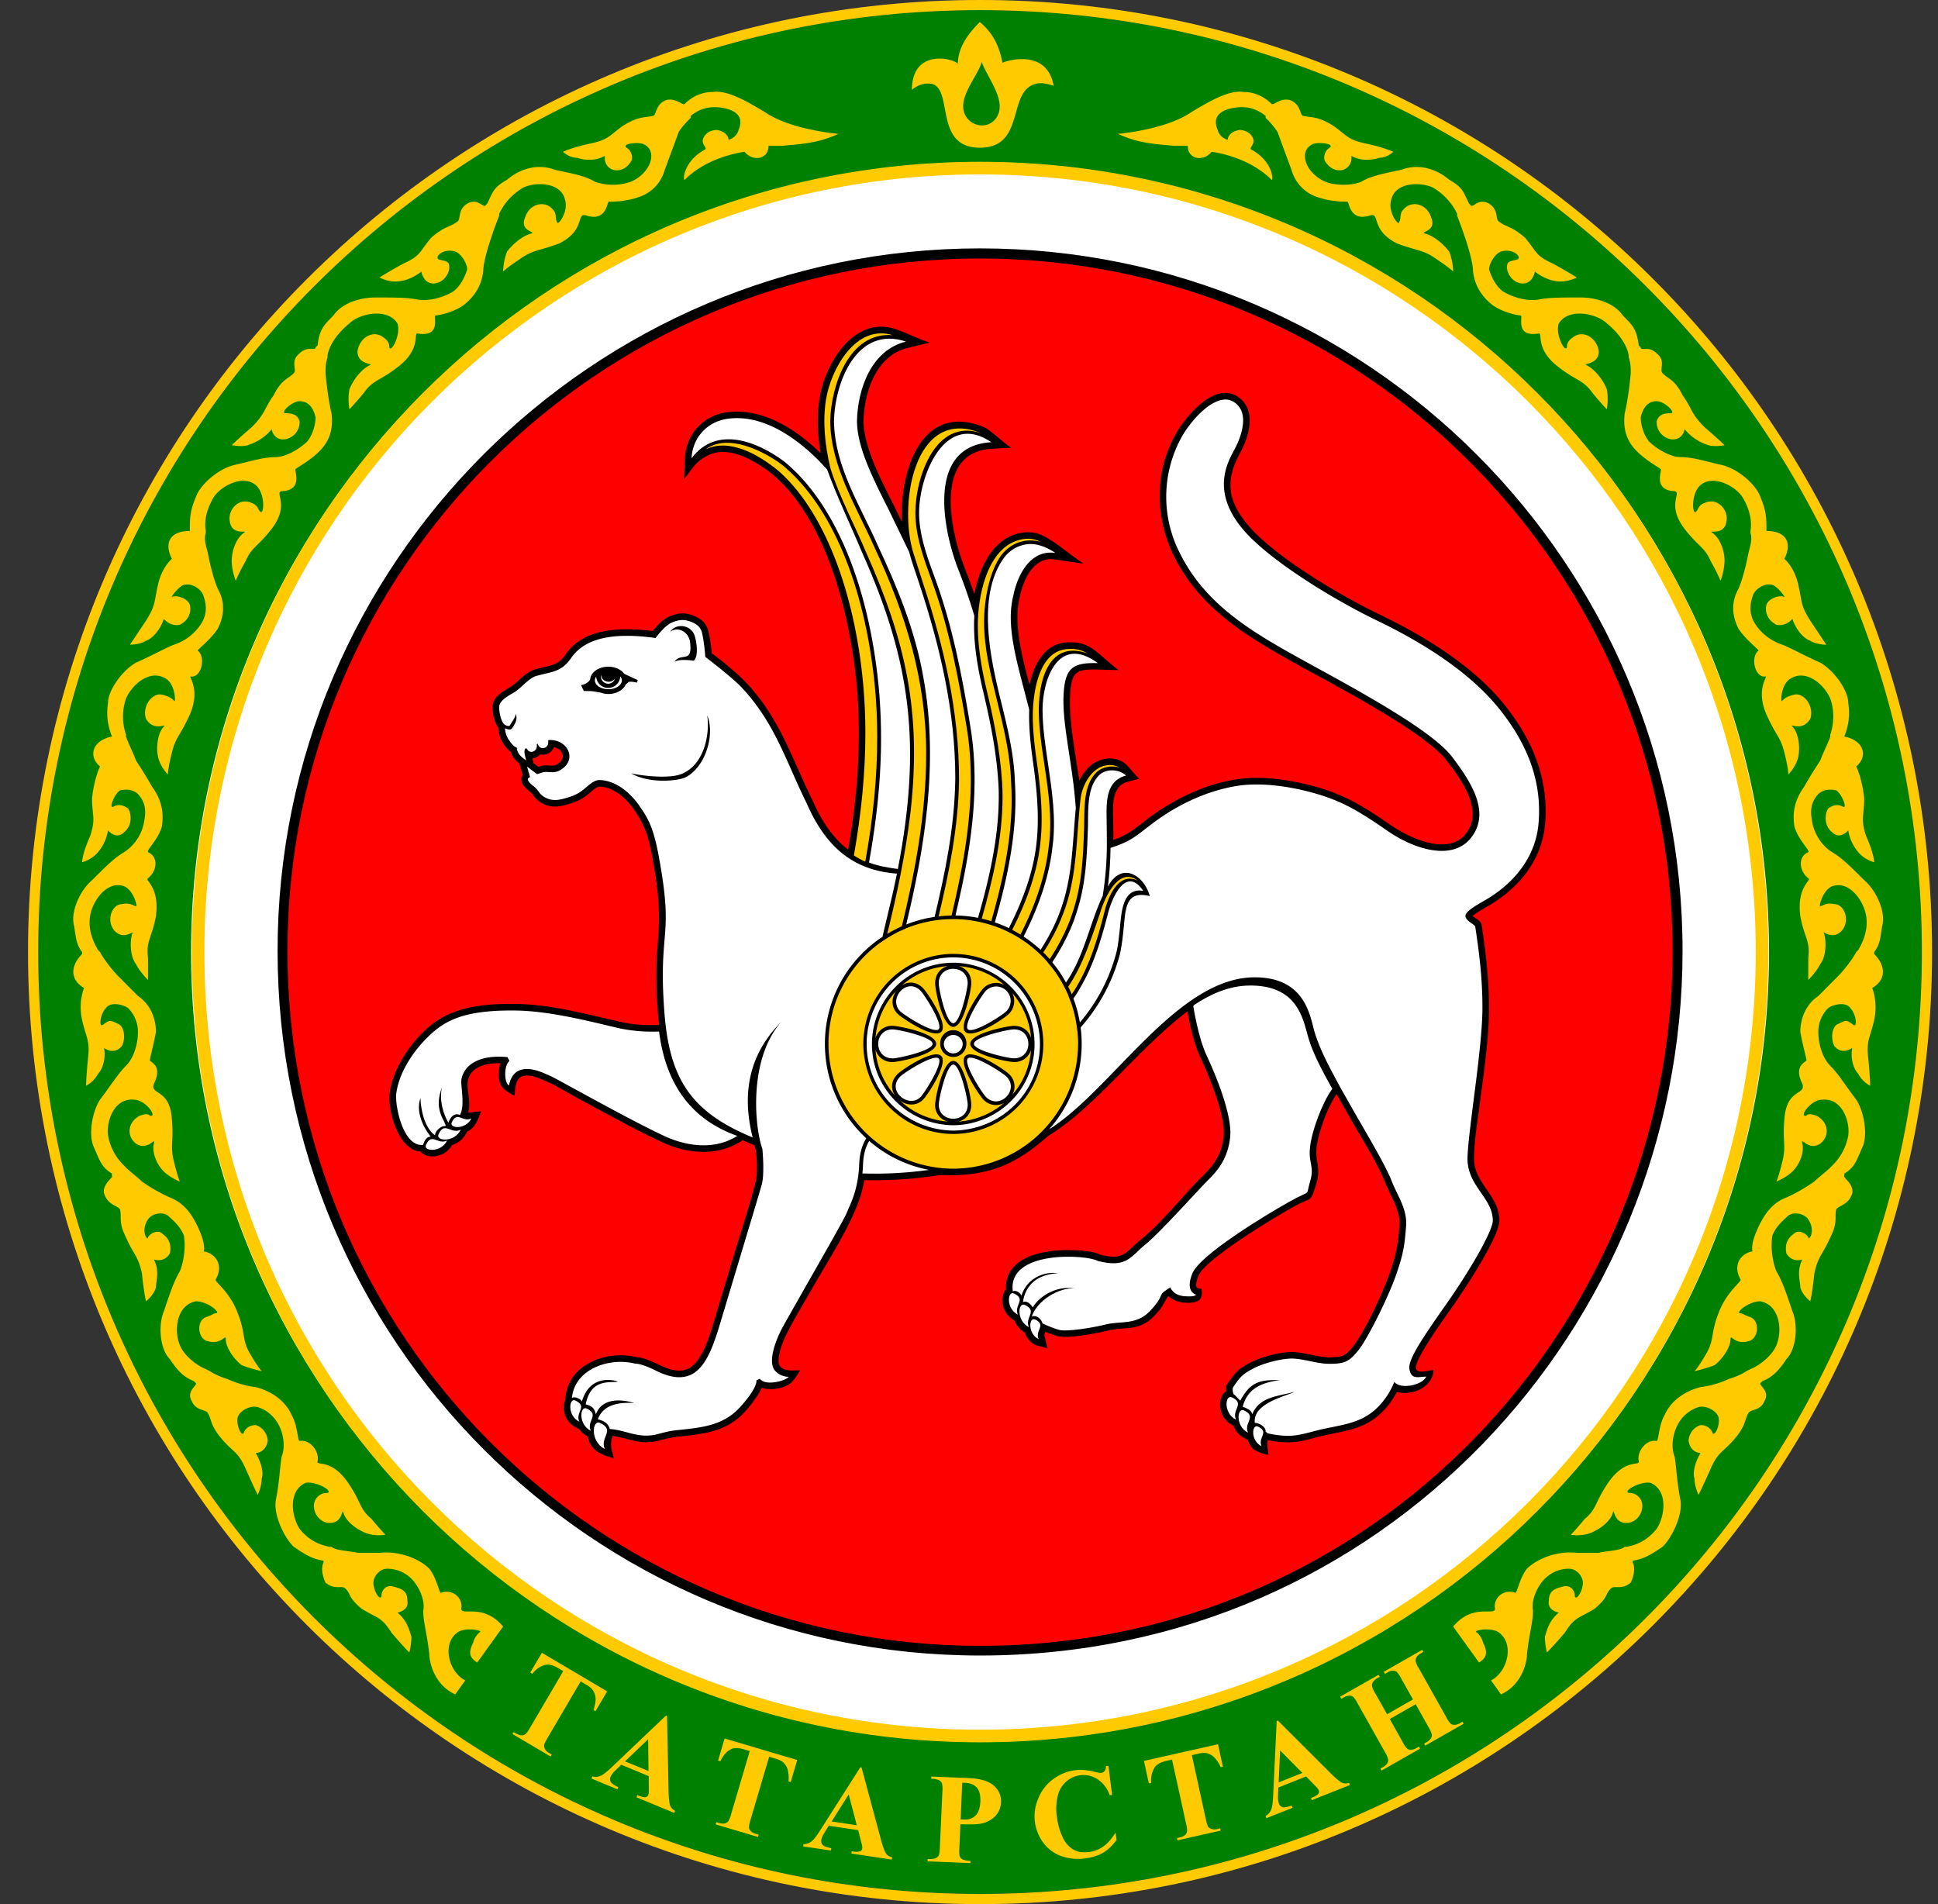 <svg xmlns="http://www.w3.org/2000/svg" width="57" height="56" fill="none" viewBox="0 0 57 56"><rect x="0" y="0" width="57" height="56" fill="#333333" stroke="none"/><g clip-path="url(#a)"><path fill="#fff" stroke="#4a4743" d="M28.825.5c15.188 0 27.5 12.312 27.5 27.5s-12.312 27.5-27.5 27.5-27.5-12.312-27.5-27.5S13.637.5 28.825.5Z"/><path fill="#000" fill-rule="evenodd" d="M28.825 48.689c-11.392 0-20.661-9.27-20.661-20.722 0-11.393 9.269-20.662 20.661-20.662s20.662 9.269 20.662 20.662c0 11.028-8.786 20.722-20.662 20.722m0-.355c-11.197 0-20.307-9.111-20.307-20.366 0-11.199 9.11-20.308 20.307-20.308s20.307 9.11 20.307 20.308c0 10.839-8.634 20.366-20.307 20.366" clip-rule="evenodd"/><path fill="green" fill-rule="evenodd" d="M28.826 55.7c15.259 0 27.7-12.383 27.7-27.701S44.086.297 28.827.297C13.566.297 1.123 12.68 1.123 27.999S13.565 55.7 28.826 55.7m0-4.496c12.782 0 23.204-10.374 23.204-23.205S41.608 4.794 28.826 4.794C16.042 4.794 5.62 15.168 5.62 27.999s10.422 23.205 23.206 23.205" clip-rule="evenodd"/><path fill="#ffcb00" fill-rule="evenodd" d="M28.826 56c15.423 0 27.999-12.517 27.999-28S44.249 0 28.826 0C13.401 0 .825 12.517.825 28s12.576 28 28.001 28m0-.298c15.26 0 27.7-12.384 27.7-27.702S44.087.298 28.827.298 1.123 12.682 1.123 28s12.442 27.702 27.703 27.702" clip-rule="evenodd"/><path fill="#ffcb00" fill-rule="evenodd" d="m17.857 49.743-.342.583-.056-.034q.067-.231.058-.355a.5.5 0 0 0-.088-.24.6.6 0 0 0-.193-.153l-.157-.094-.974 1.661q-.098.166-.102.217a.2.2 0 0 0 .027.114.3.3 0 0 0 .126.117l.071.041-.034.059-1.12-.662.034-.056.072.04a.34.34 0 0 0 .17.055.17.17 0 0 0 .109-.039q.039-.025.135-.19l.974-1.66-.155-.09q-.217-.128-.37-.094a.7.7 0 0 0-.386.264l-.06-.036.342-.583zm-3.06-1.905c-.585-.705-1.232-.295-1.232-.528.06-.293-.234-.588-.587-.47-.058.058-.117-.41-.351-.704-.294-.294-.882-.529-1.467-.468h-.646c-.236-.06-.646-.06-.763-.178h-.059a1.4 1.4 0 0 1-.88-.527c-.235-.353-.352-1.116.176-1.352.294-.058.82.236.646.296-.06 0-.177 0-.293.115-.237.236-.06.704.293.764.469.058.41-.47.469-.295.06.235.353.472.646.59.292.116.586.056.586.056s-.117-.117-.411-.467c-.352-.295-.292-.47-.646-1-.527-.821-.996-.527-.937-.703.057-.294-.237-.647-.53-.588-.058 0-.058-.468-.234-.762-.177-.411-.59-.706-1.057-.822-.47-.059-.82-.235-.82-.235a2 2 0 0 1-.53-.235l-.117-.06c-.291-.116-.645-.41-.763-.701-.175-.412-.117-1.175.472-1.293.35 0 .76.352.584.352-.057 0-.116.06-.293.116-.291.119-.234.647.059.705.41.12.528-.234.528-.058 0 .235.235.587.469.763.294.117.587.176.587.176s-.116-.118-.351-.528c-.236-.411-.118-.587-.352-1.174-.236-.646-.704-.939-.647-.997.237-.414 0-.763-.352-.822 0 0 .059-.176-.116-.587-.177-.41-.412-.823-.881-.998a5 5 0 0 1-.822-.47c-.118-.117-.352-.294-.47-.41l-.057-.06a1.62 1.62 0 0 1-.47-.88c-.059-.41.175-1.114.761-1.057.354 0 .707.53.47.47-.056-.057-.116-.057-.293 0-.352.177-.411.588-.118.821.355.237.588-.233.528 0-.058.237.06.589.293.822.178.177.47.294.47.294s-.058-.117-.174-.588c-.118-.469 0-.584-.059-1.232-.06-.938-.646-.702-.53-1.055.293-.588-.173-.644-.116-.705 0-.057.116-.47.176-.821 0-.411-.176-.822-.529-1.056l-.585-.588c-.119-.117-.411-.47-.53-.704l-.059-.06c-.175-.293-.293-.644-.234-.996.06-.411.47-1.057.999-.881.291.118.41.645.35.588-.059 0-.175-.118-.41-.06-.294 0-.469.47-.235.764.295.351.645-.06.53.117-.06.234-.06.645.115.88.118.235.355.47.355.47v-.646c-.06-.528.115-.587.233-1.232.117-.881-.35-1.057-.233-1.115.293-.236.293-.648 0-.764-.06-.058.293-.352.409-.762.057-.411 0-.764-.294-1.173-.233-.412-.47-.764-.47-.764-.059-.177-.234-.527-.293-.704v-.06a1.64 1.64 0 0 1 0-1.056c.177-.41.705-.88 1.174-.586.294.176.294.761.236.646-.059-.06-.118-.119-.353-.177-.294-.06-.587.352-.47.706.234.41.645.115.527.233-.173.177-.233.587-.173.88.057.293.291.529.291.529s0-.177.119-.647c.117-.468.234-.468.528-1.116.351-.82-.119-1.173.058-1.115.293 0 .41-.584.177-.762-.057 0 .351-.292.586-.646.178-.35.235-.762 0-1.173-.175-.411-.293-1.056-.293-1.056-.06-.235-.118-.41-.06-.588v-.058c-.058-.352.06-.704.237-.998.234-.352.938-.703 1.291-.293.235.293.176.88.058.704-.058-.058-.058-.176-.235-.235-.353-.176-.703.177-.646.529.059.47.588.233.41.351-.232.177-.351.53-.351.823s.119.586.119.586.058-.176.292-.586c.176-.412.353-.412.76-.94.59-.763 0-1.115.355-1.115.588-.06.294-.644.352-.644.059-.06.41-.237.704-.53.294-.295.41-.646.353-1.115-.117-.469-.176-1.173-.176-1.173 0-.177 0-.295.059-.47v-.059c.058-.352.352-.704.644-.941.294-.29 1.116-.467 1.41 0 .117.297-.177.883-.236.706 0-.058 0-.175-.174-.292-.295-.235-.706 0-.764.411 0 .41.527.35.352.41-.234.118-.47.41-.588.704-.058.293 0 .587 0 .587s.118-.117.412-.469c.293-.411.47-.352.998-.764.705-.529.47-.996.587-.996.703.117.47-.47.528-.53.058 0 .47-.058.822-.294.293-.234.527-.526.587-.998 0-.469.47-1.642.47-1.642v-.059c.174-.352.41-.587.703-.764.352-.175 1.116-.175 1.233.355.117.35-.235.82-.235.644-.06-.058 0-.235-.117-.351-.235-.293-.704-.178-.823.233-.176.41.353.41.176.47-.234.058-.527.292-.705.528-.116.293-.116.586-.116.586s.116-.117.47-.35c.41-.295.528-.236 1.173-.472.823-.41.47-.938.823-.82.585.176.585-.41.645-.41.058 0 .468 0 .821-.118.41-.118.705-.41.822-.821.177-.471.411-1.116.411-1.116.118-.177.234-.294.351-.412v-.058c.294-.235.588-.294.941-.235.352.06.645.235.469.648-.058.232-.295.291-.295.291s0-.234-.351-.291c0 0-.234 0-.352.173-.175.237.118.354 0 .41-.645.353-.645.941-.586.882.704-.704 1.76-.821 1.76-.821.236.292.703.234.703-.176h.411c.53-.058 1-.058 1.644-.352 0 0-1.41-.116-2.171-.646-.587-.353-1.116-.646-1.527-.586-.294 0-.586.117-.82.35-.06.06-.236-.175-.527-.117-.355.118-.296.47-.413.47-.235.058-.41 0-.88.293-.411.293-.411.411-.998.53-.529.117-.763.234-.763.234s.176.175.411.175c.175.06.528.117.823-.058 0 0-.06.293.233.412.235.059.411-.06.528-.237.059-.058.059-.292-.117-.409-.177-.117.293-.176.47-.117.293.117.293.41.175.644a1.06 1.06 0 0 1-.528.47 1.6 1.6 0 0 1-1.055 0c-.295-.176-.646-.235-1.176-.351-.469-.18-.996-.06-1.409.292-.409.234-.409.352-.585.704l-.059.058c-.058.06-.234-.233-.528-.058-.293.178-.177.47-.293.529-.235.176-.353.117-.762.468-.354.412-.294.53-.825.765-.527.294-.702.41-.702.41s.234.117.469.117c.176 0 .47-.057.764-.294 0 0 .057.352.351.352.293 0 .47-.291.47-.469 0-.176-.059-.176-.294-.233-.176-.06.117-.35.47-.236.175.058.351.353.351.528-.057.177-.176.47-.41.645-.293.177-.704.295-1.056.237-.294-.06-.646-.06-1.234-.06-.47 0-.996.177-1.233.529-.293.293-.41.41-.467.88l-.06.058c0 .119-.234-.058-.47.177-.292.233-.058.47-.175.587-.176.176-.354.176-.587.645-.293.41-.234.528-.646.939-.41.352-.587.529-.587.529s.293.058.47 0c.176-.06.47-.177.702-.47 0 0 .06.35.412.293a.51.51 0 0 0 .412-.527c-.06-.177-.176-.236-.412-.236-.175 0 .177-.353.412-.353.292 0 .41.236.47.471 0 .176-.06.469-.235.702-.235.236-.647.471-.937.471-.354 0-.707.117-1.235.236-.47.118-.997.586-1.113.938-.178.411-.178.646-.178.938v.06c-.587 0-.765.352-.528.82 0 0-.294.237-.41.765-.12.528-.06.587-.353 1.056l-.47.704s.293 0 .47-.116c.175-.057.41-.294.526-.646 0 0 .178.235.47.175.237-.117.353-.352.295-.586-.059-.177-.353-.294-.528-.236-.06.059.175-.29.352-.351.234-.059.527.117.586.351.059.177.118.47-.059.764a1.5 1.5 0 0 1-.82.645c-.296.118-.589.295-1.117.528-.41.236-.82.82-.82 1.174-.059.41 0 .705.116.999-.586.116-.704.586-.352.879 0 0-.175.352-.234.94 0 .528.117.586-.06 1.116-.234.528-.234.762-.234.762s.235-.059.411-.234c.117-.118.294-.355.352-.705 0 0 .236.293.47.057.235-.174.235-.527.117-.704-.176-.115-.292-.115-.41-.058-.177.118 0-.354.176-.47.234-.057.468 0 .586.177.177.236.177.47.12.762a1.34 1.34 0 0 1-.588.88c-.295.177-.529.412-.94.823-.352.294-.645.937-.528 1.35.058.352.058.53.234.763v.058c-.351.353-.351.764.058.998 0 0-.175.41-.058.94.118.528.235.585.176 1.116-.058.585-.058.82-.058.82s.235-.117.351-.352c.119-.117.236-.411.178-.761 0 0 .292.233.527-.06.117-.235.06-.588-.116-.646-.235-.117-.235-.117-.411 0-.178.174-.119-.294.058-.469.118-.177.47-.118.645 0a.98.98 0 0 1 .293.704c0 .352-.118.764-.352.998s-.411.528-.763.996c-.234.354-.352 1.058-.175 1.41.175.409.235.586.527.763v.059c.06.058-.292.235-.233.527.116.353.41.353.469.47.058.235-.058.353.175.82.234.53.352.53.47 1.058.06.588.118.822.118.822s.233-.176.293-.411c0-.176.117-.47-.06-.82 0 0 .293.115.47-.177.06-.294-.059-.471-.234-.589-.116-.116-.352 0-.41.117 0 .12-.236-.174 0-.527.116-.174.41-.234.585-.116.119.116.353.292.471.586.058.351 0 .763-.118 1.056-.175.294-.293.647-.47 1.175-.174.41-.117 1.115.177 1.408.234.352.411.529.704.645l.06.06c.058.058-.296.233-.12.528.12.294.412.235.47.352.119.176.06.353.412.762.352.413.47.353.704.88.235.529.353.764.353.764s.116-.235.116-.469c.06-.177 0-.468-.176-.761 0 0 .295 0 .353-.355a.51.51 0 0 0-.353-.468c-.117 0-.293.058-.352.234-.059.117-.233-.234-.175-.47.057-.175.352-.352.587-.293.176.059.408.176.587.47.175.293.233.704.115.997-.057.35-.057.704-.172 1.29-.061.412.232 1.058.526 1.35.352.236.528.353.879.412v.058c-.117.234.06.588.06.588.293.233.47.058.587.175.176.176.058.236.47.588.468.292.586.233.88.705.35.41.528.585.528.585s.06-.235.06-.468c-.06-.178-.12-.47-.412-.705 0 0 .352-.058.293-.353 0-.294-.176-.352-.41-.411-.177-.058-.353.06-.353.295-.058.116-.235-.178-.235-.411 0-.178.177-.411.41-.411.178 0 .469.057.706.293.234.234.41.645.35.94 0 .352.118.704.178 1.29 0 .178.117.88.763 1.173l.293-.41c-.469-.234-.705-1.057-.234-1.407.235-.177.821-.06.645 0a.6.6 0 0 0-.176.293c-.177.35-.059.47.118.587zM28.876 1.823c-.144.477-.816 1.148-.429 1.653.197.255.61.304.834.019.385-.489-.251-1.212-.405-1.672m-.058 2.521c-1.358 0-.77-1.716-1.41-1.877-.352-.059-.586.177-.586.177 0-1.248 1.27-.917 1.35-.763 0-.492.318-.906.646-1.233.39.325.568.703.668 1.2.078-.054 1.31-.446 1.503.677-.071-.03-.352-.117-.528-.058-.852.216-.284 1.877-1.643 1.877M42.74 47.838c.586-.705 1.232-.295 1.232-.528-.06-.293.235-.588.587-.47.058.058.118-.41.352-.704.293-.294.882-.529 1.466-.468h.647c.235-.06.646-.06.762-.178h.059q.528-.088.88-.527c.236-.353.353-1.116-.176-1.352-.294-.058-.82.236-.646.296.06 0 .177 0 .294.115.236.236.059.704-.294.764-.468.058-.41-.47-.468-.295-.06.235-.353.472-.646.59-.293.116-.587.056-.587.056s.117-.117.411-.467c.352-.295.292-.47.646-1 .527-.821.996-.527.938-.703-.057-.294.236-.647.529-.588.058 0 .058-.468.234-.762.177-.411.59-.706 1.057-.822.47-.059.82-.235.82-.235.178-.058.354-.117.53-.235l.118-.06c.29-.116.644-.41.762-.701.176-.412.117-1.175-.471-1.293-.35 0-.761.352-.585.352.057 0 .117.06.294.116.29.119.233.647-.06.705-.41.12-.528-.234-.528-.058 0 .235-.235.587-.469.763-.294.117-.587.176-.587.176s.116-.118.351-.528c.236-.411.119-.587.352-1.174.236-.646.704-.939.647-.997-.236-.414 0-.763.352-.822 0 0-.059-.176.117-.587.176-.41.412-.823.88-.998.411-.176.822-.47.822-.47.118-.117.352-.294.47-.41l.058-.06a1.62 1.62 0 0 0 .47-.88c.058-.41-.176-1.114-.762-1.057-.353 0-.706.53-.47.47.057-.057.117-.057.293 0 .353.177.412.588.118.821-.354.237-.588-.233-.528 0 .058.237-.06.589-.293.822-.178.177-.47.294-.47.294s.058-.117.175-.588c.117-.469 0-.584.058-1.232.06-.938.647-.702.53-1.055-.293-.588.174-.644.117-.705 0-.057-.117-.47-.177-.821 0-.411.177-.822.53-1.056l.585-.588c.118-.117.41-.47.53-.704l.058-.06c.175-.293.293-.644.234-.996-.059-.411-.47-1.057-.998-.881-.292.118-.41.645-.35.588.058 0 .174-.118.41-.06.294 0 .468.47.234.764-.294.351-.645-.06-.529.117.06.234.06.645-.116.88-.118.235-.354.47-.354.47v-.646c.06-.528-.116-.587-.234-1.232-.117-.881.351-1.057.234-1.115-.293-.236-.293-.648 0-.764.06-.058-.293-.352-.41-.762-.057-.411 0-.764.294-1.173.233-.412.47-.764.47-.764.059-.177.235-.527.294-.704v-.06a1.64 1.64 0 0 0 0-1.056c-.178-.41-.705-.88-1.175-.586-.294.176-.294.761-.235.646.058-.06.117-.119.353-.177.293-.06.586.352.469.706-.234.41-.645.115-.527.233.174.177.233.587.174.88-.058.293-.292.529-.292.529s0-.177-.119-.647c-.117-.468-.234-.468-.527-1.116-.352-.82.118-1.173-.058-1.115-.294 0-.411-.584-.178-.762.058 0-.35-.292-.586-.646-.177-.35-.235-.762 0-1.173.176-.411.294-1.056.294-1.056.059-.235.117-.41.059-.588v-.058c.058-.352-.06-.704-.237-.998-.233-.352-.937-.703-1.29-.293-.236.293-.176.88-.059.704.058-.058.058-.176.235-.235.353-.176.704.177.646.529-.058.47-.588.233-.41.351.233.177.352.53.352.823a1.8 1.8 0 0 1-.12.586s-.058-.176-.291-.586c-.177-.412-.354-.412-.762-.94-.589-.763 0-1.115-.354-1.115-.587-.06-.293-.644-.352-.644-.059-.06-.41-.237-.703-.53-.295-.295-.411-.646-.354-1.115.117-.469.177-1.173.177-1.173 0-.177 0-.295-.06-.47v-.059c-.058-.352-.351-.704-.644-.941-.294-.29-1.116-.467-1.41 0-.117.297.177.883.237.706 0-.058 0-.175.173-.292.295-.235.706 0 .765.411 0 .41-.528.35-.353.41.234.118.47.41.588.704.059.293 0 .587 0 .587s-.118-.117-.412-.469c-.292-.411-.47-.352-.997-.764-.706-.529-.47-.996-.588-.996-.703.117-.469-.47-.528-.53-.057 0-.469-.058-.822-.294-.293-.234-.527-.526-.587-.998 0-.469-.469-1.642-.469-1.642v-.059a1.8 1.8 0 0 0-.704-.764c-.352-.175-1.115-.175-1.233.355-.117.35.235.82.235.644.06-.058 0-.235.118-.351.235-.293.703-.178.822.233.176.41-.353.41-.176.47.234.058.527.292.705.528.117.293.117.586.117.586s-.117-.117-.47-.35c-.41-.295-.529-.236-1.174-.472-.822-.41-.47-.938-.822-.82-.586.176-.586-.41-.646-.41-.058 0-.468 0-.82-.118a1.17 1.17 0 0 1-.823-.821c-.176-.471-.411-1.116-.411-1.116a2.5 2.5 0 0 0-.35-.412v-.058c-.295-.235-.588-.294-.942-.235-.352.06-.645.235-.468.648.057.232.294.291.294.291s0-.234.351-.291c0 0 .235 0 .353.173.175.237-.118.354 0 .41.645.353.645.941.585.882-.703-.704-1.76-.821-1.76-.821-.236.292-.703.234-.703-.176h-.41c-.53-.058-1-.058-1.645-.352 0 0 1.41-.116 2.172-.646.586-.353 1.115-.646 1.526-.586.294 0 .587.117.82.35.06.06.237-.175.528-.117.354.118.296.47.412.47.235.058.41 0 .881.293.41.293.41.411.997.53.529.117.763.234.763.234s-.176.175-.41.175c-.175.06-.53.117-.824-.058 0 0 .06.293-.233.412-.234.059-.41-.06-.528-.237-.058-.058-.059-.292.117-.409.177-.117-.293-.176-.47-.117-.293.117-.293.41-.175.644.058.119.234.352.528.47.294.119.761.119 1.056 0 .294-.176.646-.235 1.175-.351.469-.18.997-.06 1.409.292.41.234.41.352.585.704l.06.058c.057.06.234-.233.528-.058.293.178.176.47.293.529.234.176.352.117.761.468.354.412.294.53.825.765.527.294.702.41.702.41s-.234.117-.469.117c-.175 0-.47-.057-.764-.294 0 0-.056.352-.35.352s-.471-.291-.471-.469c0-.176.06-.176.294-.233.176-.06-.117-.35-.47-.236-.175.058-.351.353-.351.528.058.177.176.47.41.645.294.177.705.295 1.056.237.294-.06.646-.06 1.234-.06.47 0 .997.177 1.233.529.294.293.41.41.468.88l.059.058c0 .119.234-.058.47.177.292.233.058.47.176.587.176.176.353.176.586.645.294.41.234.528.646.939.41.352.588.529.588.529s-.294.058-.47 0a1.45 1.45 0 0 1-.703-.47s-.06.35-.412.293a.51.51 0 0 1-.411-.527c.058-.177.176-.236.411-.236.176 0-.177-.353-.411-.353-.293 0-.411.236-.47.471 0 .176.059.469.234.702.236.236.647.471.938.471.354 0 .706.117 1.234.236.47.118.998.586 1.114.938.178.411.178.646.178.938v.06c.586 0 .764.352.527.82 0 0 .295.237.41.765.12.528.06.587.354 1.056l.47.704s-.294 0-.47-.116c-.176-.057-.411-.294-.527-.646 0 0-.178.235-.47.175-.236-.117-.352-.352-.294-.586.058-.177.352-.294.527-.236.06.059-.175-.29-.352-.351-.233-.059-.527.117-.586.351-.059.177-.117.47.06.764.173.294.469.529.82.645.295.118.588.295 1.116.528.41.236.82.82.82 1.174.06.41 0 .705-.115.999.585.116.703.586.351.879 0 0 .175.352.234.94 0 .528-.117.586.06 1.116.234.528.234.762.234.762s-.234-.059-.41-.234a1.3 1.3 0 0 1-.353-.705s-.235.293-.47.057c-.235-.174-.235-.527-.116-.704.175-.115.292-.115.41-.058.176.118 0-.354-.177-.47-.233-.057-.468 0-.586.177-.176.236-.176.47-.119.762.06.353.296.704.588.88.294.177.528.412.939.823.352.294.646.937.529 1.35-.059.352-.059.53-.235.763v.058c.352.353.352.764-.058.998 0 0 .175.41.058.94-.118.528-.234.585-.176 1.116.058.585.058.82.058.82s-.235-.117-.35-.352c-.12-.117-.237-.411-.178-.761 0 0-.293.233-.528-.06-.116-.235-.06-.588.117-.646.235-.117.235-.117.41 0 .178.174.12-.294-.058-.469-.117-.177-.469-.118-.644 0a.98.98 0 0 0-.294.704c0 .352.118.764.353.998.233.234.41.528.762.996.234.354.352 1.058.175 1.41-.175.409-.234.586-.526.763v.059c-.06.058.292.235.233.527-.117.353-.411.353-.47.47-.058.235.059.353-.174.82-.235.53-.353.53-.47 1.058-.061.588-.118.822-.118.822s-.234-.176-.294-.411c0-.176-.117-.47.06-.82 0 0-.293.115-.47-.177-.06-.294.06-.471.235-.589.116-.116.352 0 .409.117 0 .12.236-.174 0-.527-.116-.174-.41-.234-.585-.116-.119.116-.353.292-.471.586-.057.351 0 .763.118 1.056.176.294.293.647.471 1.175.174.41.116 1.115-.178 1.408-.234.352-.411.529-.704.645l-.06.06c-.058.058.296.233.12.528-.12.294-.412.235-.47.352-.118.176-.059.353-.411.762-.353.413-.47.353-.704.88-.235.529-.354.764-.354.764s-.116-.235-.116-.469c-.06-.177 0-.468.176-.761 0 0-.295 0-.352-.355a.51.51 0 0 1 .352-.468c.117 0 .294.058.352.234.06.117.234-.234.175-.47-.057-.175-.352-.352-.587-.293a1.05 1.05 0 0 0-.586.47c-.175.293-.234.704-.116.997.058.35.058.704.173 1.29.06.412-.233 1.058-.526 1.35-.353.236-.529.353-.88.412v.058c.118.234-.06.588-.06.588-.292.233-.47.058-.587.175-.176.176-.057.236-.47.588-.468.292-.586.233-.879.705-.35.41-.529.585-.529.585s-.059-.235-.059-.468c.06-.178.118-.47.412-.705 0 0-.353-.058-.294-.353 0-.294.176-.352.41-.411.177-.058.353.06.353.295.058.116.236-.178.236-.411 0-.178-.178-.411-.412-.411-.177 0-.468.057-.705.293-.234.234-.41.645-.35.94 0 .352-.118.704-.177 1.29 0 .178-.118.88-.764 1.173l-.293-.41c.469-.234.705-1.057.235-1.407-.235-.177-.822-.06-.646 0a.6.6 0 0 1 .176.293c.177.35.059.47-.117.587zM19.08 52.236l-.808-.335-.19.185a.6.6 0 0 0-.124.165q-.04.099.02.176.033.046.206.135l-.025.062-.762-.317.026-.064a.34.34 0 0 0 .245-.018q.115-.05.34-.266l1.58-1.503.031.014.045 2.235q.009.32.055.42.036.076.136.13l-.024.063-1.11-.46.025-.064.046.019q.136.056.204.04a.1.1 0 0 0 .07-.063.2.2 0 0 0 .015-.066c.001-.012.005-.061.002-.149zm-.006-.15-.011-.935-.68.65zm4.374-.325-.192.65-.063-.02a1.1 1.1 0 0 0-.028-.359.5.5 0 0 0-.142-.213.7.7 0 0 0-.224-.1l-.177-.053-.546 1.848a.9.9 0 0 0-.048.235q.007.053.055.104a.3.3 0 0 0 .15.082l.08.025-.02.065-1.244-.37.019-.064.08.022q.103.032.176.012a.2.2 0 0 0 .098-.063.8.8 0 0 0 .084-.217l.546-1.847-.172-.051q-.24-.07-.38-.002-.194.098-.313.353l-.067-.02.192-.649zm1.793 2.063-.866-.129-.14.227a.6.6 0 0 0-.08.19q-.015.103.061.165.043.036.233.08l-.01.066-.816-.12.009-.066a.4.4 0 0 0 .233-.077q.101-.079.267-.344l1.173-1.841.034.005.58 2.157q.085.307.156.395.052.065.163.09l-.01.068-1.187-.177.01-.067.05.008a.4.4 0 0 0 .206-.012q.044-.021.052-.077a.2.2 0 0 0-.001-.069q0-.017-.034-.145zm-.042-.144-.237-.905-.503.794zm3.048-.03-.03.692q-.012.203.013.255a.17.17 0 0 0 .083.09.6.6 0 0 0 .231.04l-.004.067-1.258-.052.001-.069a.6.6 0 0 0 .235-.022.2.2 0 0 0 .09-.08q.029-.051.036-.252l.073-1.62a.8.8 0 0 0-.013-.256.2.2 0 0 0-.084-.086.55.55 0 0 0-.23-.042v-.067l1.083.045q.531.02.758.223a.6.6 0 0 1 .21.489.63.63 0 0 1-.17.41.8.8 0 0 1-.423.218q-.178.034-.601.017m.054-1.22-.047 1.077q.06.006.09.007a.44.44 0 0 0 .35-.12q.125-.126.14-.408.012-.278-.103-.411-.115-.134-.354-.143zm4.298-.498.11.857-.07.008a.92.92 0 0 0-.364-.474.76.76 0 0 0-.922.08.78.78 0 0 0-.236.385 1.6 1.6 0 0 0-.035.629q.042.332.163.594a.8.8 0 0 0 .314.379q.195.115.478.077a.93.93 0 0 0 .414-.161q.178-.126.36-.408l.029.215q-.18.245-.39.372-.214.128-.512.168a1.5 1.5 0 0 1-.719-.064 1.12 1.12 0 0 1-.532-.392 1.3 1.3 0 0 1-.248-.612q-.046-.353.1-.695a1.3 1.3 0 0 1 .43-.56q.293-.218.643-.266.259-.033.563.04.175.044.22.036a.14.14 0 0 0 .095-.056.23.23 0 0 0 .038-.143zm3.225-.633.143.66-.064.014a1 1 0 0 0-.2-.3.5.5 0 0 0-.225-.115.7.7 0 0 0-.244.02l-.18.042.41 1.878q.042.186.072.23.032.041.099.063a.33.33 0 0 0 .17 0l.083-.019.012.067-1.268.285-.015-.066.081-.019a.34.34 0 0 0 .163-.076.17.17 0 0 0 .052-.103.8.8 0 0 0-.029-.23l-.413-1.88-.174.04q-.245.056-.333.184a.72.72 0 0 0-.105.46l-.07.015-.143-.66zm2.59.947-.816.325-.01.264a.6.6 0 0 0 .026.206q.038.098.135.112.058.009.242-.048l.026.062-.77.306-.024-.063a.38.38 0 0 0 .164-.185q.048-.115.06-.43l.103-2.18.034-.013 1.575 1.572q.225.224.33.263.078.03.188-.003l.025.064-1.119.445-.024-.064.046-.019q.136-.053.174-.112.027-.043.008-.095a.2.2 0 0 0-.036-.058 2 2 0 0 0-.101-.108zm-.108-.103-.656-.663-.043.94zm2.57-1.586.376.672a.8.8 0 0 0 .136.2q.041.03.111.03a.3.3 0 0 0 .162-.05l.072-.04.033.059-1.13.644-.033-.06.072-.04a.36.36 0 0 0 .132-.12.18.18 0 0 0 .02-.114.8.8 0 0 0-.095-.213l-.801-1.426a.8.8 0 0 0-.135-.199.2.2 0 0 0-.111-.03.34.34 0 0 0-.163.05l-.07.04-.035-.06 1.13-.644.034.06-.072.04a.36.36 0 0 0-.133.121.17.17 0 0 0-.022.114.7.7 0 0 0 .096.212l.345.614.763-.436-.345-.614a.9.9 0 0 0-.133-.198.2.2 0 0 0-.113-.032.3.3 0 0 0-.163.052l-.07.04-.035-.06 1.13-.646.034.06-.071.04a.35.35 0 0 0-.133.12.18.18 0 0 0-.022.115.7.7 0 0 0 .096.212l.802 1.428a.8.8 0 0 0 .133.198.2.2 0 0 0 .113.032q.073 0 .164-.051l.07-.04.033.059-1.129.643-.033-.059.07-.039a.35.35 0 0 0 .132-.12q.03-.046.023-.115a.9.9 0 0 0-.096-.212l-.377-.672z" clip-rule="evenodd"/><path fill="#ffcb00" fill-rule="evenodd" d="M28.826 51.242C41.622 51.242 52.01 40.853 52.01 28S41.622 4.758 28.826 4.758C16.031 4.758 5.642 15.148 5.642 28S16.03 51.242 28.826 51.242m0-.372c12.591 0 22.813-10.222 22.813-22.87 0-12.647-10.222-22.87-22.813-22.87S6.012 15.353 6.012 28s10.223 22.87 22.814 22.87" clip-rule="evenodd"/><path fill="red" fill-rule="evenodd" d="M28.825 48.404c-11.232 0-20.37-9.14-20.37-20.43 0-11.234 9.138-20.372 20.37-20.372s20.37 9.138 20.37 20.372c0 10.872-8.66 20.43-20.37 20.43" clip-rule="evenodd"/><path fill="#eceded" fill-rule="evenodd" d="M20.34 13.602v.029l.017-.015z" clip-rule="evenodd"/><path fill="#000" fill-rule="evenodd" d="M27.956 27.734c1.69 0 3.06 1.343 3.06 3 0 1.656-1.37 2.999-3.06 2.999s-3.06-1.343-3.06-3c0-1.656 1.37-2.999 3.06-2.999" clip-rule="evenodd"/><path fill="#000" fill-rule="evenodd" d="M18.017 42.228c-.086.267-.03.394.038.66-.364-.105-.678-.208-.766-.64a.7.7 0 0 1-.257-.22l-.08-.041a.653.653 0 0 1-.33-.809l.01-.086c.096-.98 1.22-1.384 2.072-1.182.203.005.513.146.676.228.247.123.572.241.843.125.44-.192.672-1.05.797-1.468l.514-1.71c.228-.76.49-1.547.69-2.311.059-.227.037-.691.012-.943q-.026-.074-.05-.152l-.118-.048-.223-.096-.055.035c-.707.447-1.58.36-2.311.024-.49-.225-.974-.483-1.45-.737q-.63-.339-1.258-.683c-.192-.105-.443-.26-.64-.344-.22-.089-.496-.246-.742-.184-.244.061-.234.385-.254.58-.298-.153-.466-.256-.466-.641 0-.095.014-.211.05-.316-.388-.009-.867.088-.957.505-.051.276.105.611.003.952l.012-.004.371-.04c-.09.243-.154.478-.412.6l-.01.021a.68.68 0 0 1-.427.37c-.232.408-.766.408-.93.193-.653-.04-.976-1.216-.906-1.727.108-.81.79-1.756 1.476-2.173.662-.4 1.485-.448 2.24-.44 1.072.014 2.096.314 3.133.54.341.075.718.089 1.066.078h.007q-.022-.192-.037-.397c-.054-.725-.055-1.37.005-2.09.073-.87.005-1.505-.153-2.373-.105-.591-.194-.944-.524-1.435-.23-.34-.607-.704-1.044-.716-.075 0-.216.126-.27.172-.169.146-.327.247-.542.313-.302.096-.554.167-.857.015a.7.7 0 0 1-.276-.241.6.6 0 0 0-.12-.126c-.106-.082-.236-.201-.232-.346q.001-.079.038-.13l-.097-.335c-.119-.094-.212-.192-.25-.341a1 1 0 0 1-.232-.265.86.86 0 0 1-.134-.412l-.004-.043c-.122-.157-.168-.426-.168-.597 0-.307.317-.469.54-.603.24-.152.39-.398.688-.5l.286-.072c.31-.067.462-.125.646-.391.453-.647 1.29-.75 2.02-.719q.26.012.52.045l.004-.005.013-.001c.133-.16.28-.332.47-.413.278-.125.51-.134.793 0 .308.148.358.332.41.644.02.124.047.296.055.433.301.21.782.62 1.003.852 1.004 1.057 1.339 2.213 1.965 3.478.27.614.6 1.106 1.047 1.444.196-1.133.312-2.286.312-3.436a15 15 0 0 0-.06-1.37c-.178-2.009-.853-4.848-2.46-6.218-.478-.386-1.275-.882-1.904-.578-.341.165-.42.314-.715.71l.026-.624a1.4 1.4 0 0 1 1.138-1.332c1.065-.195 2.097.45 2.853 1.19-.092-.536-.118-1.094-.032-1.625.167-1.008.99-2.408 2.207-2.035.283.087.654.28 1.03.406l-.65.157c-.93.225-1.278 1.308-1.295 2.155.007.786.56 1.815.91 2.51l.218.45c-.066-1.578.62-3.525 2.411-2.787.193.08.534.426.799.605l-.568.032c-1.72.098-1.213 2.412-.813 3.454.105.273.209.545.301.82.146-.745.49-1.503 1.172-1.749.298-.099.588-.104.872.043.39.202.791.561 1.165.808l-.85-.122c-.626-.09-.93.624-1.028 1.132-.19.764.088 1.782.293 2.553.14-.63.46-1.228 1.135-1.246.24-.015.46.031.666.155.23.137.532.45.822.662l-.617-.017c-.627-.017-.768.065-.81.705-.049.748.143 1.695.268 2.563.147-.302.388-.565.712-.63a.76.76 0 0 1 .573.08c.144.084.299.327.475.493l-.336.089c-.519.136-.426.81-.426 1.218q.004.235.005.47v.024c.337-.121.505-.233.818-.476l.166-.128c.78-.596 1.743-1.063 2.725-1.192.773-.099 1.677.056 2.417.282.79.243 1.375.623 2.048 1.088.532.367 1.667.9 2.187.249.55-.69-.133-1.602-.56-2.16-.612-.802-3.088-2.108-4.065-2.643-1.568-.87-3.132-1.696-3.961-3.384-.563-1.147-.565-2.514.088-3.624.297-.502 1.096-1.453 1.753-1.075.619.358.384 1.185.108 1.683-.41.757-.387 1.336.168 2.04.762.968 2.807 2.166 3.93 2.705 1.339.645 2.813 1.541 3.736 2.73.792 1.014 1.25 2.14 1.138 3.436-.092 1.087-.798 1.916-1.72 2.438-.065.037-.322.183-.41.268.082.078.252.122.269.293.123.81.212 1.59.212 2.41 0 .899-.154 1.907-.27 2.802-.063.503-.17 1.133-.17 1.635 0 .72.745 1.08.745 1.814 0 .487-1.041 2.052-1.37 2.52-.185.266-1.086 1.501-1.086 1.803v.012c.033.202.376.064.52.064-.02.503-.628.766-1.077.643-.133.26-.329.509-.544.693-.534.458-1.147.465-1.79.634-.217.058-.446.123-.669.145a2.6 2.6 0 0 1-.794-.056c-.04.126.008.31.02.44-.294-.083-.497-.111-.609-.444l-.08-.041a.68.68 0 0 1-.341-.379l-.011-.005c-.484-.242-.461-.866-.203-1.007l-.002-.064c0-.105-.013-.089.051-.17.196-.29.303-.417.619-.586.335-.182.935-.35 1.315-.333.357.02.71.153 1.06.153.381 0 .474-.041.71-.347.353-.46.865-1.578 1.061-2.14.182-.52.24-.838.284-1.377.036-.454-.264-.863-.42-1.27-.225-.565-.643-1.228-.952-1.76l-.48-.845c-.267.388-.542 1.133-.589 1.579-.044.422.137.575-.007 1.051-.18.598-.118.373-.701.7-.53.299-2.555 1.51-2.763 2.008-.02.047-.129.329-.03.366l.117.027c.073.37-.178.427-.509.401a.76.76 0 0 1-.458-.187l-.008.005q-.016.01-.028.025c-.145.238-.157.31-.376.538-.458.478-.84.314-1.367.44-.332.082-1.179.247-1.49.163a3 3 0 0 1-.358-.126c-.02.057-.035.104-.02.136l.083.349-.344-.094a.62.62 0 0 1-.323-.374 1 1 0 0 1-.096-.066l-.033.02.012-.038a.7.7 0 0 1-.186-.27c-.405-.216-.427-.713-.247-.911a.87.87 0 0 1 .133-.542c.256-.396.806-.54 1.246-.59.313-.035 1.082-.047 1.39.113.707.17.713-.051 1.211-.457.652-.534 1.229-1.296 1.838-1.89.34-.335.534-.66.584-1.146.057-.585-.417-1.735-.673-2.278-.184-.386-.316-.939-.392-1.386-1.413 1.059-2.755 2.865-4.1 3.663-.923.825-1.749 1.21-3.156 1.15l-.32.043c-.636.087-1.287.124-1.93.107a3.8 3.8 0 0 1-.31.974l-.038.089c-.301.67-.816 1.476-1.187 2.125-.244.43-.532.894-.75 1.336-.107.204-.237.556-.237.788 0 .051.007.133.048.173.152.153.39.108.586.108-.184.306-.274.465-.658.534a.96.96 0 0 1-.475-.018c-.118.288-.423.627-.504.716-.553.604-1.272.647-2.03.73a4 4 0 0 0-.486.107c-.571.143-.876-.076-1.363-.139zm7.277-11.53a2.746 2.746 0 0 1 2.743-2.744 2.75 2.75 0 0 1 2.745 2.744 2.75 2.75 0 0 1-2.745 2.747 2.747 2.747 0 0 1-2.743-2.747m-9.605-8.255.145.11c.065-.02.125-.041.205-.043.089-.003.236.025.315-.015.33-.168.212-.456-.061-.523a.35.35 0 0 1-.404.215.37.37 0 0 1-.178.108q-.027.006-.052.01l.006.02z" clip-rule="evenodd"/><path fill="#fff" fill-rule="evenodd" d="M25.49 30.704c0 1.414 1.148 2.53 2.547 2.547 1.406-.016 2.55-1.127 2.55-2.547a2.555 2.555 0 0 0-2.55-2.548 2.553 2.553 0 0 0-2.548 2.548m.156 0c0 1.328 1.078 2.375 2.391 2.39 1.319-.015 2.392-1.058 2.392-2.39a2.397 2.397 0 0 0-2.392-2.39 2.396 2.396 0 0 0-2.391 2.39" clip-rule="evenodd"/><path fill="#ffcb00" fill-rule="evenodd" d="M31.708 30.7a3.683 3.683 0 0 1-3.67 3.671 3.68 3.68 0 0 1-3.671-3.67c0-1.242.617-2.34 1.56-3.003h.003a4 4 0 0 1 .564-.328l-.001.004q.064-.029.128-.057v-.004a3.68 3.68 0 0 1 4.192.986l-.002.002.076.091v-.001q.229.277.398.6v.002c.08.154.106.194.208.478l.001-.003c.1.276.161.563.192.853l.003-.001q.019.188.02.38m-6.317 0a2.65 2.65 0 0 1 2.646-2.646 2.65 2.65 0 0 1 2.648 2.646 2.65 2.65 0 0 1-2.648 2.65 2.65 2.65 0 0 1-2.646-2.65" clip-rule="evenodd"/><path fill="#fff" fill-rule="evenodd" d="M17.65 41.849c-.235-.112-.304.544.14.767-.161-.343.323-.546-.14-.767M16.924 41.19c-.19-.092-.248.441.114.623-.13-.278.262-.443-.114-.623" clip-rule="evenodd"/><path fill="#fff" fill-rule="evenodd" d="M17.257 41.425c-.201-.096-.26.464.12.656-.139-.293.276-.467-.12-.656M13.287 33.012c-.08.179.415.22.577-.12-.256.129-.418-.235-.577.12" clip-rule="evenodd"/><path fill="#fff" fill-rule="evenodd" d="M12.898 33.36c-.09.204.471.25.654-.136-.292.147-.474-.263-.654.136" clip-rule="evenodd"/><path fill="#fff" fill-rule="evenodd" d="M12.528 33.672c-.087.192.447.236.622-.13-.277.14-.45-.25-.622.13M30.443 38.807c-.178-.085-.23.41.107.579-.123-.26.243-.413-.107-.58M29.824 38.042c-.19-.092-.247.44.115.623-.13-.279.26-.444-.115-.623" clip-rule="evenodd"/><path fill="#fff" fill-rule="evenodd" d="M30.142 38.378c-.2-.095-.26.464.122.655-.14-.293.275-.466-.122-.655M36.997 41.955c-.174-.084-.23.411.109.58-.123-.26.243-.412-.109-.58M36.233 41.097c-.2-.096-.261.464.121.655-.138-.293.278-.466-.12-.655" clip-rule="evenodd"/><path fill="#fff" fill-rule="evenodd" d="M36.587 41.48c-.201-.097-.262.464.12.655-.138-.293.275-.468-.12-.655M30.086 38.294c.086-.036.195.005.289.156.142-.253.61-.65 1.244-.56-.486-.03-1.127.37-1.272.83.065-.038.246-.009.315.198.16.087.356.157.49.194.23.061.985-.063 1.394-.165.407-.097.879.027 1.274-.386.396-.412.268-.475.435-.589l.165-.112s.076.238.422.262c.345.027.33-.05.33-.05s-.33-.075-.1-.626c.23-.55 2.156-1.713 2.847-2.102.689-.387.471-.123.611-.588.14-.463-.052-.523 0-1.016.052-.485.359-1.31.652-1.712v-.009c-.33-.597-.607-1.106-.743-1.65-.155-.597-.418-1.4-1.692-1.384-.614.005-1.172.268-1.627.572l-.023.032s.14.926.396 1.462c.255.54.753 1.741.69 2.38-.064.637-.37 1-.64 1.265-.268.26-1.391 1.525-1.85 1.9s-.55.702-1.404.49c-.302-.19-2.676-.336-2.499.897.078-.064.231.048.251.123.166-.525.673-.719 1.082-.661-.583.029-.96.32-1.037.849" clip-rule="evenodd"/><path fill="#fff" fill-rule="evenodd" d="M31.814 30.7c0 .965-.363 1.846-.96 2.515 1.84-1.151 3.753-4.447 6.023-4.472 1.377-.014 1.618.942 1.746 1.457.142.566.434 1.107.773 1.734l.067.123.495.87c.378.65.806 1.385.964 1.785.175.454.474.84.433 1.357-.041.521-.068.78-.293 1.424-.232.663-.812 1.83-1.091 2.194-.285.37-.44.423-.862.423-.367 0-.708-.134-1.071-.154-.277-.012-.847.111-1.213.311-.295.157-.378.268-.553.527a.1.1 0 0 0-.016.059c0 .04-.003.085.03.154.028.005.164.165.193.187.311-.583.616-.615 1.168-.605-.492.069-.95.212-1.097.785.12.043.253.093.282.218.216-.534.802-.527 1.242-.66-.184.113-1.24.324-1.168.914.128-.001.335.126.316.254l.058.053c.072.018.457.102.782.065.188-.02.397-.076.64-.14.611-.161 1.221-.172 1.715-.594.388-.333.552-.751.555-.755l.037-.087c.176.229.828.1.938-.155-.23 0-.44.106-.495-.23l-.002-.038c0-.301.433-.931 1.122-1.914.641-.915 1.334-2.096 1.334-2.41 0-.66-.744-1.01-.744-1.814 0-.295.079-.927.171-1.659.127-.981.268-2.092.268-2.778 0-.84-.084-1.553-.21-2.383-.007-.073-.277-.172-.289-.311-.005-.088.077-.19.526-.445.968-.547 1.544-1.357 1.623-2.286.1-1.149-.26-2.229-1.098-3.3-.75-.967-1.987-1.867-3.667-2.676-1.137-.545-3.225-1.777-3.998-2.76-.836-1.059-.396-1.863-.187-2.251.1-.178.554-1.083-.034-1.423-.463-.267-1.149.427-1.491 1.006a3.63 3.63 0 0 0-.081 3.44c.81 1.65 2.37 2.463 3.881 3.301 1.415.773 3.551 1.941 4.125 2.694.628.821 1.132 1.68.558 2.398-.525.657-1.608.368-2.448-.211-.808-.558-1.287-.844-1.994-1.062-.84-.257-1.692-.358-2.336-.275-.505.066-1.522.304-2.632 1.154l-.166.128c-.34.262-.496.385-1.021.556a10 10 0 0 1-.077 1.136c.404-.75 1.064-.337 1.233.281-.762-.19-.707.436-.783 1.072a6 6 0 0 1-.094.627 5.3 5.3 0 0 1-1.157 2.163q.03.238.03.483" clip-rule="evenodd"/><path fill="#ffcb00" fill-rule="evenodd" d="M20.752 13.217c.716-.345 1.572.17 2.11.603 1.33 1.134 2.278 3.51 2.53 6.35q.06.672.06 1.387c0 1.133-.112 2.338-.338 3.602q.166.108.335.181c.233-1.273.352-2.496.352-3.655q0-.783-.072-1.522c-.293-2.96-1.293-5.329-2.736-6.5-.543-.404-1.592-.93-2.241-.446" clip-rule="evenodd"/><path fill="#fff" fill-rule="evenodd" d="M24.328 13.811c-.72-.816-1.854-1.694-3.008-1.482-.59.121-.958.602-.98 1.15.727-.976 1.93-.497 2.72.09 1.468 1.192 2.48 3.588 2.779 6.576.172 1.787.035 3.46-.28 5.222.269.102.563.153.849.19.693-3.61.404-6.064-1.056-9.317-.343-.822-.717-1.588-1.024-2.429" clip-rule="evenodd"/><path fill="#ffcb00" fill-rule="evenodd" d="M26.095 27.465q.207-.125.43-.223c.376-1.55.716-3.29.716-5.079 0-2.163-.604-4.103-1.517-6.056-.527-1.199-1.288-2.364-1.306-3.716.022-1.04.546-2.639 1.838-2.534-1.094-.335-1.816 1.011-1.96 1.883-.105.644-.037 1.352.13 2.037.265.84.731 1.712 1.028 2.423 1.191 2.66 1.651 4.746 1.33 7.65l-.011.09c-.143 1.19-.39 2.363-.678 3.525" clip-rule="evenodd"/><path fill="#fff" fill-rule="evenodd" d="M26.654 27.188q.397-.159.835-.224c.315-1.316.582-2.633.606-3.988v-.002l.002-.095c0-1.948-.449-3.87-1.058-5.708-.121-.378-.2-.568-.302-.944l-.602-1.243c-.476-.941-.924-1.833-.93-2.594.019-.957.426-2.098 1.442-2.344-1.436-.482-2.095 1.18-2.118 2.343.016 1.337.778 2.486 1.296 3.671.527 1.123 1.098 2.467 1.34 3.903.453 2.525.009 5.056-.511 7.225" clip-rule="evenodd"/><path fill="#ffcb00" fill-rule="evenodd" d="M27.607 26.95q.188-.022.38-.024c.289-1.225.566-2.588.566-3.993 0-.503-.034-1.013-.118-1.522-.247-1.487-.522-2.955-1.043-4.37-.23-.634-.469-1.283-.469-1.959 0-1.046.596-2.806 1.94-2.34-2.008-.828-2.469 2.206-1.966 3.624l.246.77c.616 1.864 1.068 3.8 1.063 5.778v.069c-.023 1.344-.288 2.66-.599 3.968" clip-rule="evenodd"/><path fill="#fff" fill-rule="evenodd" d="M28.103 26.924c.225.005.449.027.662.07.313-1.088.61-2.332.61-3.553q.002-.218-.013-.434c-.063-.997-.262-1.894-.475-2.801-.114-.503-.238-1.155-.238-1.811q0-.143.008-.282a16.371 16.371 0 0 0-.483-1.392c-.43-1.12-.946-3.606.983-3.715-1.373-.934-2.125.991-2.125 2.072 0 .657.237 1.3.465 1.921.523 1.423.803 2.897 1.047 4.392.084.515.12 1.03.12 1.54 0 1.404-.275 2.768-.562 3.992" clip-rule="evenodd"/><path fill="#ffcb00" fill-rule="evenodd" d="M28.875 27.017q.144.032.28.074c.308-1.083.6-2.323.6-3.582q0-.258-.017-.517c-.024-.79-.216-1.582-.403-2.345-.201-.809-.392-1.588-.392-2.356 0-.605.143-1.474.511-1.968.282-.363.719-.509 1.157-.386-.232-.12-.466-.116-.722-.031-.88.317-1.13 1.662-1.13 2.488 0 .647.121 1.292.234 1.786.218.912.413 1.814.48 2.819q.014.222.014.442c0 1.23-.3 2.48-.612 3.576" clip-rule="evenodd"/><path fill="#fff" fill-rule="evenodd" d="M29.26 27.127q.214.073.412.168c.459-.906.727-1.717.811-2.474.091-.778.012-1.57-.077-2.245-.071-.506-.155-1.107-.135-1.704l-.146-.564c-.28-1.065-.52-1.987-.326-2.768.114-.594.485-1.387 1.243-1.278-.225-.15-.559-.315-.897-.246a1 1 0 0 0-.605.375c-.839 1.132-.389 3.056-.1 4.232.19.769.386 1.565.409 2.365.097 1.45-.235 2.898-.589 4.139" clip-rule="evenodd"/><path fill="#ffcb00" fill-rule="evenodd" d="M29.77 27.348q.124.064.244.137c.474-.94.746-1.799.833-2.608.108-.791-.012-1.591-.127-2.373-.084-.56-.167-1.099-.167-1.63 0-.818.273-2.061 1.428-1.658a.93.93 0 0 0-.556-.128c-.883.025-1.048 1.304-1.048 1.97 0 .52.074 1.035.139 1.509.062.464.12.986.12 1.522q.002.374-.043.749c-.086.77-.357 1.593-.823 2.51" clip-rule="evenodd"/><path fill="#fff" fill-rule="evenodd" d="M30.106 27.544c.178.116.345.249.5.39.3-.468.513-.913.649-1.355.223-.683.274-1.377.33-2.114q.023-.344.056-.697c-.089-1.325-.417-2.49-.357-3.381.048-.75.274-.905 1.007-.885-1.173-.86-1.628.493-1.628 1.37 0 .523.083 1.056.165 1.615.116.792.236 1.6.13 2.4-.09.83-.367 1.698-.852 2.657" clip-rule="evenodd"/><path fill="#ffcb00" fill-rule="evenodd" d="M30.685 28.009q.097.096.189.2c.338-.52.574-1.02.72-1.521.236-.772.266-1.564.291-2.333.016-.485-.037-1.182.312-1.584.163-.211.49-.275.735-.194a.57.57 0 0 0-.432-.059c-.33.066-.62.44-.709.904-.045.35-.07.706-.096 1.05-.051.709-.109 1.444-.333 2.136a5.7 5.7 0 0 1-.677 1.401" clip-rule="evenodd"/><path fill="#fff" fill-rule="evenodd" d="M30.95 28.3q.23.28.403.597c.541-.795.676-1.678 1.079-2.55l.001-.003a9.7 9.7 0 0 0 .121-1.66q-.001-.244-.005-.467c0-.512-.08-1.237.57-1.408-.218-.205-.643-.214-.834.037-.329.374-.273 1.068-.288 1.516-.028.776-.055 1.578-.298 2.36-.148.52-.396 1.04-.75 1.579" clip-rule="evenodd"/><path fill="#ffcb00" fill-rule="evenodd" d="M31.418 29.019q.057.11.104.223.08-.116.148-.234c.39-.656.614-1.405.802-2.141.086-.39.376-1.25.993-.969-.616-.461-1.032.668-1.124.996-.256.731-.485 1.478-.923 2.125" clip-rule="evenodd"/><path fill="#fff" fill-rule="evenodd" d="M31.57 29.365a3.7 3.7 0 0 1 .19.707 5.2 5.2 0 0 0 1.071-2.045c.043-.161.069-.384.095-.613.055-.464.042-1.325.7-1.214-.533-.776-.947.277-1.045.693-.194.744-.42 1.502-.817 2.168q-.084.155-.193.304M25.48 33.479a3.77 3.77 0 0 1-1.218-2.78 3.77 3.77 0 0 1 1.694-3.148c.14-.617.302-1.237.424-1.858-1.355-.101-2.12-.854-2.655-2.068-.608-1.23-.932-2.375-1.93-3.425-.27-.284-1.025-.862-1.034-.867l-.018-.016-.001-.024c0-.003-.014-.222-.056-.48-.04-.249-.06-.384-.302-.5-.253-.12-.43-.088-.632.001-.207.089-.447.423-.452.423l-.018.028-.033-.005c-.001 0-.278-.042-.59-.055-.673-.029-1.447.058-1.853.637-.212.305-.399.39-.762.469l-.277.07c-.232.079-.419.339-.636.476-.142.086-.45.237-.45.44 0 .14.054.458.175.523.056.03.12.052.146.006.063-.114.17-.237.164-.337.075.177-.035.325-.105.43-.048.073-.162.016-.209.001a.7.7 0 0 0 .1.32c.076.11.14.204.249.252.014.187.142.275.274.372-.017-.083-.067-.23-.043-.307.005-.012.006-.026.011-.038l.05-.008c.03.075.098.116.168.097.081-.022.129-.084.129-.174v-.009q.001-.016-.005-.037l.029-.015c.023.082.08.13.152.13.09 0 .159-.072.159-.168v-.008q0-.028-.003-.06.009 0 .021-.002c.573-.031.867.614.297.903-.136.07-.272.033-.397.036-.085.001-.162.042-.249.063l-.293-.223.09.309c-.026.014-.065.033-.065.068 0 .023.015.082.158.193a.8.8 0 0 1 .156.163.5.5 0 0 0 .208.184c.244.123.452.056.713-.026.19-.059.323-.145.474-.276.133-.113.26-.22.4-.218.426.012.862.302 1.2.8.216.323.387.575.553 1.51.245 1.345.206 1.82.155 2.422-.038.466-.083.994-.005 2.06.144 1.958.746 2.957 2.6 3.72-.474-1.86.341-2.891.84-3.4-.99 1.128-.77 3.159-.555 3.735.002.029.069.714-.015 1.035-.051.196-.378 1.273-.692 2.318l-.514 1.71c-.223.751-.446 1.39-.904 1.59-.272.116-.601.073-1.007-.13-.436-.22-.611-.207-.613-.207-.753-.19-1.773.153-1.857 1.008.11-.06.301.068.293.11.237-.827.97-.628 1.06-.588-.222.046-.796-.109-.947.668.196.054.255.115.299.294.195-.52.81-.432 1.13-.333-.34-.018-.892-.012-1.072.478.14.037.308.102.349.285.507.04.846.293 1.397.155.163-.044.334-.088.51-.112.695-.076 1.399-.108 1.912-.669.55-.6.496-.803.495-.804l.101-.047c.004.006.103.168.49.094.21-.038.31-.102.36-.151a.54.54 0 0 1-.389-.165c-.075-.074-.104-.185-.104-.31 0-.35.223-.81.258-.876.069-.14.387-.696.754-1.343.512-.895 1.089-1.91 1.178-2.108l.036-.086c.14-.314.316-.703.34-1.373.014-.36.11-.6.208-.753zm-7.807-13.587q.002-.041.018-.08c-.001.014-.01.023-.01.035 0 .114.1.203.226.203a.22.22 0 0 0 .182-.093.21.21 0 0 1-.2.151.217.217 0 0 1-.216-.216m.57.001q.045.054.047.115c0 .145-.178.262-.397.262s-.396-.117-.396-.262q.001-.057.038-.108a.354.354 0 0 0 .707-.007m-.885.09c.018-.212.247-.375.535-.375.196 0 .374.08.468.209l.398.185-.027.074c-.077-.019-.208-.038-.246-.017l-.086.076.008-.014c-.065.17-.277.29-.515.29a.7.7 0 0 1-.228-.042l-.252-.042-.243-.006-.078-.172.046-.01a.4.4 0 0 0 .155-.078.3.3 0 0 0 .065-.078m2.352-1.405c.199-.272.616-.187.717.104.073.211.12.633-.021.749-.17-.022-.44-.045-.566.031.185-.288.541.076.456-.582-.035-.273-.326-.475-.586-.302m1.09 2.455c.243.59-.064 1.551-.647 1.832-.212.1-1.048.194-1.589-.121.354.08 1.225.177 1.55-.014.583-.277.772-1.102.687-1.697" clip-rule="evenodd"/><path fill="#fff" fill-rule="evenodd" d="M12.368 32.294c.001.221.081.858.43 1.096-.018-.12.2-.303.298-.266.031-.045-.02-.07-.018-.11-.218-.383-.212-.658-.08-1.034-.059.26-.031.646.19 1.039.04-.117.147-.31.34-.228.16-.28.008-.885.045-1.057.13-.603.842-.7 1.354-.643l.056.11s-.123.095-.123.384c0 .285.111.341.111.341s.04-.383.37-.467c.328-.082.698.126.862.193.165.068 2.314 1.288 3.355 1.767.443.204 1.346.483 2.128-.012-1.356-.48-2.105-1.518-2.302-3.07a4.8 4.8 0 0 1-1.113-.083c-.63-.137-2-.521-3.095-.534-1.097-.014-1.685.137-2.136.411-.453.275-1.263 1.115-1.386 2.033-.042.312.185 1.564.786 1.508.056-.148.109-.237.228-.244-.299-.377-.421-.808-.3-1.134M27.325 34.407a3.77 3.77 0 0 1-1.76-.852c-.085.138-.169.355-.181.68q-.005.144-.02.276c.594.02 1.268-.008 1.96-.104" clip-rule="evenodd"/><path fill="#ffcb00" fill-rule="evenodd" d="M25.75 30.87c.038.521.25.99.577 1.353-.124-.178-.14-.42.073-.635.125-.126 1.056-.756 1.283-.532.214.214-.388 1.137-.533 1.282-.202.204-.482.174-.679.032.376.35.87.575 1.413.616a.49.49 0 0 1-.38-.5c0-.17.216-1.284.533-1.284.319 0 .531 1.115.531 1.285 0 .28-.173.446-.38.5a2.33 2.33 0 0 0 1.342-.548.5.5 0 0 1-.606-.1c-.12-.122-.758-1.06-.533-1.282.227-.225 1.165.41 1.285.53a.494.494 0 0 1 .098.611c.312-.358.513-.815.551-1.322a.5.5 0 0 1-.502.358c-.173 0-1.285-.215-1.285-.534 0-.317 1.117-.53 1.285-.53.274 0 .442.16.502.358a2.3 2.3 0 0 0-.548-1.318.534.534 0 0 1-.101.606c-.151.15-1.062.754-1.285.53s.413-1.162.533-1.283a.52.52 0 0 1 .61-.097 2.3 2.3 0 0 0-1.326-.552c.198.06.36.228.36.504 0 .166-.212 1.282-.53 1.282-.317 0-.533-1.069-.533-1.282 0-.276.163-.444.36-.504a2.3 2.3 0 0 0-1.345.57c.18-.12.421-.13.63.079.117.117.759 1.058.533 1.283-.225.227-1.164-.412-1.283-.53-.205-.207-.178-.48-.041-.675-.346.372-.57.857-.61 1.393a.5.5 0 0 1 .505-.364c.167 0 1.281.212 1.281.53s-1.108.534-1.281.534a.5.5 0 0 1-.504-.364m1.904-.17a.385.385 0 1 1 .769.002.385.385 0 0 1-.77-.002" clip-rule="evenodd"/><path fill="#fff" fill-rule="evenodd" d="M28.999 32.262c.397.395.998-.205.602-.6-.12-.121-.991-.674-1.135-.532-.141.14.415 1.014.533 1.132m-.354-1.563c0 .201 1.009.427 1.178.427.564 0 .565-.852 0-.852-.168 0-1.178.225-1.178.425m.354-1.563c-.118.119-.673.993-.533 1.134.148.148 1.011-.407 1.134-.53a.426.426 0 0 0-.602-.603m-1.388-.22c0 .175.217 1.176.427 1.176.2 0 .424-1.008.424-1.176 0-.565-.851-.565-.851 0m-1.137.822c.12.119.992.674 1.134.532s-.415-1.015-.533-1.134c-.409-.41-.96.24-.6.602m.955.96c0-.199-1.007-.424-1.175-.424-.565 0-.565.852 0 .852.17 0 1.175-.226 1.175-.427m.179.432c-.144-.143-1.012.41-1.133.531-.414.417.255.95.6.6.119-.118.671-.994.533-1.13m.854 1.355c0-.169-.224-1.178-.424-1.178s-.427 1.01-.427 1.178c0 .552.851.553.851 0M27.76 30.7c0 .153.123.28.277.28a.28.28 0 0 0 .278-.28.278.278 0 0 0-.555 0" clip-rule="evenodd"/></g><defs><clipPath id="a"><path fill="#fff" d="M.825 0h56v56h-56z"/></clipPath></defs></svg>